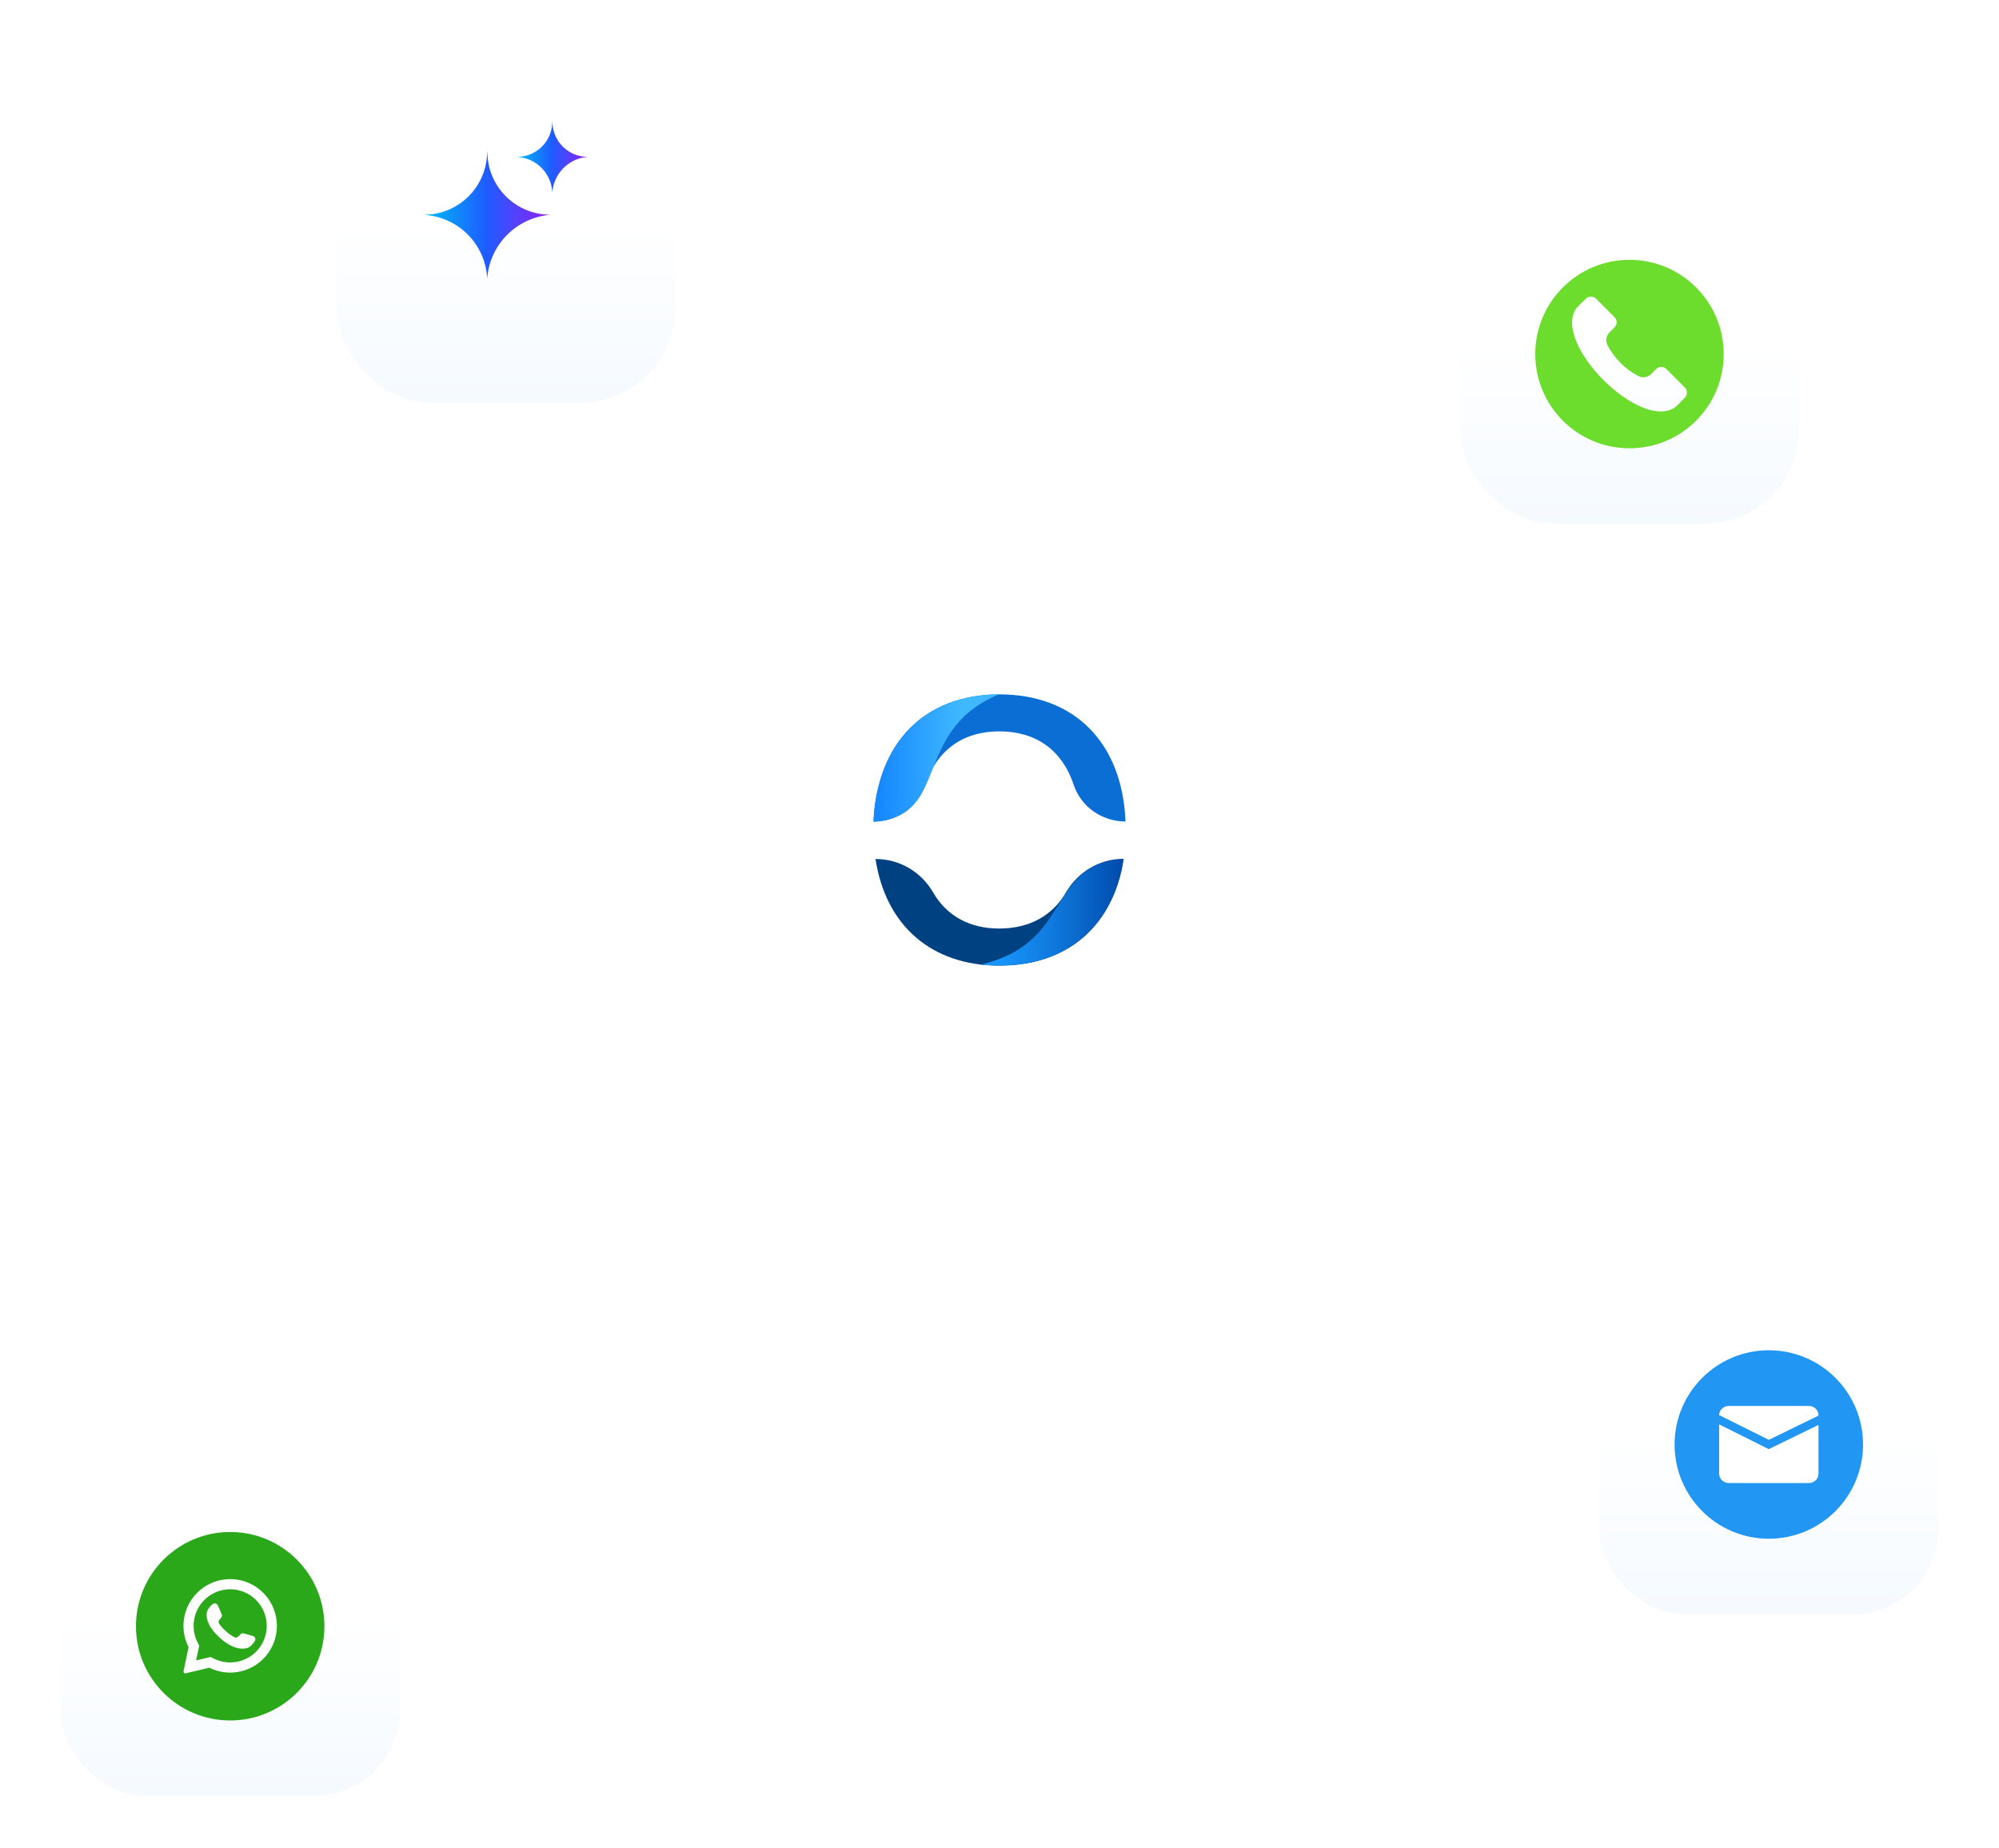<svg width="330" height="305" viewBox="0 0 330 305" fill="none" xmlns="http://www.w3.org/2000/svg">
<path d="M205 133H249C260.046 133 269 124.046 269 113V33" stroke="white" stroke-opacity="0.3" stroke-width="0.5"/>
<path d="M126 133H103C91.954 133 83 124.046 83 113V33" stroke="white" stroke-opacity="0.3" stroke-width="0.5"/>
<path d="M205 133H229C240.046 133 249 141.954 249 153V213C249 224.046 257.954 233 269 233H286" stroke="white" stroke-opacity="0.3" stroke-width="0.5"/>
<path d="M136 133H123C111.954 133 103 141.954 103 153V243C103 254.046 94.046 263 83 263H66" stroke="white" stroke-opacity="0.3" stroke-width="0.5"/>
<g filter="url(#filter0_dd_507_2457)">
<rect x="125" y="93" width="80" height="80" rx="20" fill="white"/>
<path d="M185.469 137.774C181.524 137.774 177.957 139.916 175.996 143.269C173.752 147.158 169.949 149.253 164.988 149.277C160.051 149.277 156.271 147.181 154.027 143.292C152.066 139.916 148.499 137.797 144.554 137.797H144.531C146.208 148.788 153.767 155.401 164.988 155.401C176.28 155.401 183.839 148.788 185.469 137.774Z" fill="#004182"/>
<path d="M164.965 110.624C152.633 110.624 144.743 118.634 144.224 131.627C148.098 131.627 151.547 129.182 152.751 125.55C154.641 119.868 158.941 116.725 164.965 116.725C171.036 116.725 175.359 119.845 177.248 125.55C178.453 129.182 181.926 131.604 185.8 131.604C185.28 118.587 177.367 110.601 164.965 110.624Z" fill="#0A6ED4"/>
<path d="M144.2 131.627C144.2 131.627 143.987 110.927 164.965 110.601C150.342 116.608 157.051 130.812 144.2 131.627Z" fill="url(#paint0_linear_507_2457)"/>
<path d="M185.469 137.797C185.469 137.797 183.839 157.17 161.894 155.238C177.319 151.605 172.571 138.729 185.469 137.797Z" fill="url(#paint1_linear_507_2457)"/>
</g>
<g opacity="0.1">
<path d="M125 193C125 188.582 128.582 185 133 185H149C153.418 185 157 188.582 157 193V209C157 213.418 153.418 217 149 217H133C128.582 217 125 213.418 125 209V193Z" fill="url(#paint2_linear_507_2457)"/>
</g>
<g opacity="0.1">
<path d="M288 165C288 160.582 291.582 157 296 157H312C316.418 157 320 160.582 320 165V181C320 185.418 316.418 189 312 189H296C291.582 189 288 185.418 288 181V165Z" fill="url(#paint3_linear_507_2457)"/>
</g>
<g opacity="0.1">
<rect x="32" y="117" width="32" height="32" rx="8" fill="url(#paint4_linear_507_2457)"/>
</g>
<g opacity="0.1">
<path d="M198 35C198 30.582 201.582 27 206 27H222C226.418 27 230 30.582 230 35V51C230 55.418 226.418 59 222 59H206C201.582 59 198 55.418 198 51V35Z" fill="url(#paint5_linear_507_2457)"/>
</g>
<g opacity="0.1">
<path d="M198 239C198 232.373 203.373 227 210 227H234C240.627 227 246 232.373 246 239V263C246 269.627 240.627 275 234 275H210C203.373 275 198 269.627 198 263V239Z" fill="url(#paint6_linear_507_2457)"/>
</g>
<g filter="url(#filter1_dd_507_2457)">
<rect x="241" y="25" width="56" height="56" rx="15.556" fill="url(#paint7_linear_507_2457)"/>
<g clip-path="url(#clip0_507_2457)">
<path fill-rule="evenodd" clip-rule="evenodd" d="M269 37.444C277.591 37.444 284.555 44.409 284.555 53C284.555 61.591 277.591 68.555 269 68.555C260.409 68.555 253.444 61.591 253.444 53C253.444 44.409 260.409 37.444 269 37.444ZM278.133 60.197C278.355 59.973 278.48 59.671 278.48 59.356C278.48 59.041 278.355 58.738 278.133 58.515L275.088 55.47C274.864 55.248 274.562 55.123 274.246 55.123C273.931 55.123 273.629 55.248 273.405 55.47L272.578 56.298C272.303 56.575 271.946 56.756 271.56 56.814C271.174 56.872 270.78 56.803 270.436 56.619C268.283 55.478 266.522 53.718 265.381 51.565C265.197 51.221 265.128 50.826 265.186 50.44C265.243 50.054 265.424 49.697 265.701 49.422L266.53 48.594C266.753 48.371 266.877 48.069 266.877 47.753C266.877 47.438 266.753 47.136 266.53 46.912L263.485 43.868C263.262 43.646 262.959 43.521 262.644 43.521C262.329 43.521 262.026 43.646 261.803 43.868C261.677 43.994 261.518 44.145 261.347 44.306C260.922 44.708 260.39 45.209 260.176 45.524C259.045 47.179 259.587 49.394 260.239 50.96C261.099 53.024 262.686 55.274 264.707 57.294C266.726 59.314 268.975 60.9 271.041 61.761C272.607 62.413 274.821 62.954 276.476 61.824C276.79 61.609 277.292 61.079 277.694 60.653C277.855 60.483 278.006 60.322 278.133 60.197Z" fill="#6CDC2D"/>
</g>
</g>
<g filter="url(#filter2_dd_507_2457)">
<rect x="264" y="205" width="56" height="56" rx="14" fill="url(#paint8_linear_507_2457)"/>
<g clip-path="url(#clip1_507_2457)">
<path d="M292 248.555C300.591 248.555 307.555 241.591 307.555 233C307.555 224.409 300.591 217.444 292 217.444C283.409 217.444 276.444 224.409 276.444 233C276.444 241.591 283.409 248.555 292 248.555Z" fill="#2196F3"/>
<path d="M291.996 233.767L283.797 229.677V237.805C283.798 238.217 283.962 238.611 284.254 238.903C284.545 239.194 284.94 239.358 285.352 239.359H298.648C299.06 239.358 299.455 239.194 299.746 238.903C300.038 238.611 300.202 238.217 300.203 237.805V229.762L291.996 233.767Z" fill="white"/>
<path d="M292.004 232.232L300.203 228.23V228.195C300.202 227.783 300.038 227.388 299.746 227.096C299.455 226.805 299.06 226.641 298.648 226.64H285.352C284.949 226.64 284.563 226.797 284.273 227.076C283.983 227.356 283.812 227.736 283.797 228.139L292.004 232.232Z" fill="white"/>
</g>
</g>
<g filter="url(#filter3_dd_507_2457)">
<rect x="10" y="235" width="56" height="56" rx="14" fill="url(#paint9_linear_507_2457)"/>
<g clip-path="url(#clip2_507_2457)">
<path d="M38 278.555C46.591 278.555 53.555 271.591 53.555 263C53.555 254.409 46.591 247.444 38 247.444C29.409 247.444 22.444 254.409 22.444 263C22.444 271.591 29.409 278.555 38 278.555Z" fill="#2AA81A"/>
<path d="M43.487 257.513C42.193 256.204 40.473 255.4 38.638 255.248C36.804 255.096 34.975 255.605 33.483 256.682C31.99 257.76 30.932 259.336 30.5 261.126C30.067 262.915 30.289 264.8 31.125 266.441L30.306 270.415C30.297 270.455 30.297 270.496 30.305 270.536C30.313 270.576 30.329 270.614 30.353 270.647C30.387 270.697 30.435 270.736 30.491 270.757C30.548 270.779 30.61 270.784 30.668 270.77L34.557 269.846C36.193 270.66 38.065 270.867 39.839 270.43C41.613 269.993 43.174 268.941 44.245 267.461C45.316 265.981 45.827 264.168 45.688 262.347C45.547 260.525 44.766 258.812 43.481 257.513H43.487ZM42.272 267.208C41.376 268.102 40.224 268.692 38.975 268.897C37.727 269.101 36.446 268.91 35.312 268.348L34.768 268.078L32.379 268.643V268.612L32.883 266.203L32.617 265.679C32.037 264.543 31.832 263.252 32.032 261.991C32.232 260.731 32.826 259.567 33.728 258.665C34.861 257.533 36.398 256.897 38 256.897C39.602 256.897 41.138 257.533 42.272 258.665L42.298 258.702C43.417 259.837 44.041 261.369 44.035 262.963C44.03 264.557 43.394 266.085 42.267 267.212L42.272 267.208Z" fill="white"/>
<path d="M42.061 265.456C41.768 265.916 41.303 266.479 40.724 266.621C39.701 266.866 38.143 266.621 36.193 264.817L36.168 264.795C34.471 263.211 34.021 261.89 34.121 260.845C34.181 260.249 34.676 259.713 35.093 259.361C35.16 259.305 35.238 259.265 35.323 259.245C35.407 259.225 35.495 259.224 35.58 259.244C35.664 259.264 35.743 259.304 35.81 259.359C35.876 259.415 35.929 259.486 35.963 259.565L36.592 260.986C36.633 261.077 36.648 261.178 36.636 261.278C36.624 261.377 36.586 261.471 36.524 261.551L36.205 261.96C36.138 262.045 36.099 262.148 36.091 262.255C36.084 262.363 36.108 262.47 36.162 262.564C36.465 263.011 36.828 263.414 37.24 263.763C37.684 264.19 38.188 264.551 38.735 264.834C38.834 264.874 38.944 264.884 39.049 264.861C39.155 264.839 39.251 264.786 39.326 264.709L39.693 264.336C39.762 264.261 39.851 264.207 39.95 264.18C40.048 264.152 40.153 264.153 40.251 264.181L41.745 264.609C41.83 264.633 41.908 264.676 41.972 264.736C42.037 264.796 42.087 264.87 42.117 264.952C42.148 265.035 42.159 265.124 42.149 265.211C42.139 265.298 42.109 265.382 42.061 265.456Z" fill="white"/>
</g>
</g>
<g filter="url(#filter4_dd_507_2457)">
<rect x="55.5" y="5" width="56" height="56" rx="15.556" fill="url(#paint10_linear_507_2457)"/>
</g>
<path d="M80.427 24.89L80.477 25.696C80.819 31.176 85.363 35.445 90.854 35.445V35.445L90.369 35.506C84.974 36.181 80.81 40.577 80.427 46.001V46.001V46.001C80.173 40.61 76.07 36.188 70.713 35.532L70 35.445V35.445C75.582 35.445 80.171 31.043 80.403 25.466L80.427 24.89Z" fill="url(#paint11_linear_507_2457)"/>
<path d="M91.183 20L91.211 20.45C91.402 23.507 93.937 25.889 97 25.889V25.889L96.73 25.923C93.72 26.299 91.396 28.752 91.183 31.778V31.778V31.778C91.041 28.77 88.752 26.303 85.764 25.938L85.366 25.889V25.889C88.48 25.889 91.04 23.433 91.169 20.322L91.183 20Z" fill="url(#paint12_linear_507_2457)"/>
<defs>
<filter id="filter0_dd_507_2457" x="118.6" y="89.8" width="92.8" height="92.8" filterUnits="userSpaceOnUse" color-interpolation-filters="sRGB">
<feFlood flood-opacity="0" result="BackgroundImageFix"/>
<feColorMatrix in="SourceAlpha" type="matrix" values="0 0 0 0 0 0 0 0 0 0 0 0 0 0 0 0 0 0 127 0" result="hardAlpha"/>
<feOffset dy="3.2"/>
<feGaussianBlur stdDeviation="3.2"/>
<feComposite in2="hardAlpha" operator="out"/>
<feColorMatrix type="matrix" values="0 0 0 0 0 0 0 0 0 0 0 0 0 0 0 0 0 0 0.1 0"/>
<feBlend mode="normal" in2="BackgroundImageFix" result="effect1_dropShadow_507_2457"/>
<feColorMatrix in="SourceAlpha" type="matrix" values="0 0 0 0 0 0 0 0 0 0 0 0 0 0 0 0 0 0 127 0" result="hardAlpha"/>
<feOffset dy="0.8"/>
<feGaussianBlur stdDeviation="1.2"/>
<feComposite in2="hardAlpha" operator="out"/>
<feColorMatrix type="matrix" values="0 0 0 0 0 0 0 0 0 0 0 0 0 0 0 0 0 0 0.06 0"/>
<feBlend mode="normal" in2="effect1_dropShadow_507_2457" result="effect2_dropShadow_507_2457"/>
<feBlend mode="normal" in="SourceGraphic" in2="effect2_dropShadow_507_2457" result="shape"/>
</filter>
<filter id="filter1_dd_507_2457" x="231.667" y="20.333" width="74.667" height="74.667" filterUnits="userSpaceOnUse" color-interpolation-filters="sRGB">
<feFlood flood-opacity="0" result="BackgroundImageFix"/>
<feColorMatrix in="SourceAlpha" type="matrix" values="0 0 0 0 0 0 0 0 0 0 0 0 0 0 0 0 0 0 127 0" result="hardAlpha"/>
<feOffset dy="0.778"/>
<feGaussianBlur stdDeviation="1.167"/>
<feComposite in2="hardAlpha" operator="out"/>
<feColorMatrix type="matrix" values="0 0 0 0 0 0 0 0 0 0 0 0 0 0 0 0 0 0 0.08 0"/>
<feBlend mode="normal" in2="BackgroundImageFix" result="effect1_dropShadow_507_2457"/>
<feColorMatrix in="SourceAlpha" type="matrix" values="0 0 0 0 0 0 0 0 0 0 0 0 0 0 0 0 0 0 127 0" result="hardAlpha"/>
<feOffset dy="4.667"/>
<feGaussianBlur stdDeviation="4.667"/>
<feComposite in2="hardAlpha" operator="out"/>
<feColorMatrix type="matrix" values="0 0 0 0 0 0 0 0 0 0 0 0 0 0 0 0 0 0 0.05 0"/>
<feBlend mode="normal" in2="effect1_dropShadow_507_2457" result="effect2_dropShadow_507_2457"/>
<feBlend mode="normal" in="SourceGraphic" in2="effect2_dropShadow_507_2457" result="shape"/>
</filter>
<filter id="filter2_dd_507_2457" x="254.667" y="200.333" width="74.667" height="74.667" filterUnits="userSpaceOnUse" color-interpolation-filters="sRGB">
<feFlood flood-opacity="0" result="BackgroundImageFix"/>
<feColorMatrix in="SourceAlpha" type="matrix" values="0 0 0 0 0 0 0 0 0 0 0 0 0 0 0 0 0 0 127 0" result="hardAlpha"/>
<feOffset dy="0.778"/>
<feGaussianBlur stdDeviation="1.167"/>
<feComposite in2="hardAlpha" operator="out"/>
<feColorMatrix type="matrix" values="0 0 0 0 0 0 0 0 0 0 0 0 0 0 0 0 0 0 0.08 0"/>
<feBlend mode="normal" in2="BackgroundImageFix" result="effect1_dropShadow_507_2457"/>
<feColorMatrix in="SourceAlpha" type="matrix" values="0 0 0 0 0 0 0 0 0 0 0 0 0 0 0 0 0 0 127 0" result="hardAlpha"/>
<feOffset dy="4.667"/>
<feGaussianBlur stdDeviation="4.667"/>
<feComposite in2="hardAlpha" operator="out"/>
<feColorMatrix type="matrix" values="0 0 0 0 0 0 0 0 0 0 0 0 0 0 0 0 0 0 0.05 0"/>
<feBlend mode="normal" in2="effect1_dropShadow_507_2457" result="effect2_dropShadow_507_2457"/>
<feBlend mode="normal" in="SourceGraphic" in2="effect2_dropShadow_507_2457" result="shape"/>
</filter>
<filter id="filter3_dd_507_2457" x="0.667" y="230.333" width="74.667" height="74.667" filterUnits="userSpaceOnUse" color-interpolation-filters="sRGB">
<feFlood flood-opacity="0" result="BackgroundImageFix"/>
<feColorMatrix in="SourceAlpha" type="matrix" values="0 0 0 0 0 0 0 0 0 0 0 0 0 0 0 0 0 0 127 0" result="hardAlpha"/>
<feOffset dy="0.778"/>
<feGaussianBlur stdDeviation="1.167"/>
<feComposite in2="hardAlpha" operator="out"/>
<feColorMatrix type="matrix" values="0 0 0 0 0 0 0 0 0 0 0 0 0 0 0 0 0 0 0.08 0"/>
<feBlend mode="normal" in2="BackgroundImageFix" result="effect1_dropShadow_507_2457"/>
<feColorMatrix in="SourceAlpha" type="matrix" values="0 0 0 0 0 0 0 0 0 0 0 0 0 0 0 0 0 0 127 0" result="hardAlpha"/>
<feOffset dy="4.667"/>
<feGaussianBlur stdDeviation="4.667"/>
<feComposite in2="hardAlpha" operator="out"/>
<feColorMatrix type="matrix" values="0 0 0 0 0 0 0 0 0 0 0 0 0 0 0 0 0 0 0.05 0"/>
<feBlend mode="normal" in2="effect1_dropShadow_507_2457" result="effect2_dropShadow_507_2457"/>
<feBlend mode="normal" in="SourceGraphic" in2="effect2_dropShadow_507_2457" result="shape"/>
</filter>
<filter id="filter4_dd_507_2457" x="46.167" y="0.333" width="74.667" height="74.667" filterUnits="userSpaceOnUse" color-interpolation-filters="sRGB">
<feFlood flood-opacity="0" result="BackgroundImageFix"/>
<feColorMatrix in="SourceAlpha" type="matrix" values="0 0 0 0 0 0 0 0 0 0 0 0 0 0 0 0 0 0 127 0" result="hardAlpha"/>
<feOffset dy="0.778"/>
<feGaussianBlur stdDeviation="1.167"/>
<feComposite in2="hardAlpha" operator="out"/>
<feColorMatrix type="matrix" values="0 0 0 0 0 0 0 0 0 0 0 0 0 0 0 0 0 0 0.08 0"/>
<feBlend mode="normal" in2="BackgroundImageFix" result="effect1_dropShadow_507_2457"/>
<feColorMatrix in="SourceAlpha" type="matrix" values="0 0 0 0 0 0 0 0 0 0 0 0 0 0 0 0 0 0 127 0" result="hardAlpha"/>
<feOffset dy="4.667"/>
<feGaussianBlur stdDeviation="4.667"/>
<feComposite in2="hardAlpha" operator="out"/>
<feColorMatrix type="matrix" values="0 0 0 0 0 0 0 0 0 0 0 0 0 0 0 0 0 0 0.05 0"/>
<feBlend mode="normal" in2="effect1_dropShadow_507_2457" result="effect2_dropShadow_507_2457"/>
<feBlend mode="normal" in="SourceGraphic" in2="effect2_dropShadow_507_2457" result="shape"/>
</filter>
<linearGradient id="paint0_linear_507_2457" x1="137.745" y1="121.114" x2="158.509" y2="121.114" gradientUnits="userSpaceOnUse">
<stop stop-color="#006EFF"/>
<stop offset="1" stop-color="#3FB8FF"/>
</linearGradient>
<linearGradient id="paint1_linear_507_2457" x1="161.894" y1="146.585" x2="185.469" y2="146.585" gradientUnits="userSpaceOnUse">
<stop stop-color="#1999FF"/>
<stop offset="0.194" stop-color="#1690F6"/>
<stop offset="0.517" stop-color="#0F78DC"/>
<stop offset="0.926" stop-color="#0252B3"/>
<stop offset="0.998" stop-color="#004AAB"/>
</linearGradient>
<linearGradient id="paint2_linear_507_2457" x1="141" y1="185" x2="141" y2="217" gradientUnits="userSpaceOnUse">
<stop offset="0.465" stop-color="white" stop-opacity="0.5"/>
<stop offset="1" stop-color="white"/>
</linearGradient>
<linearGradient id="paint3_linear_507_2457" x1="304" y1="157" x2="304" y2="189" gradientUnits="userSpaceOnUse">
<stop offset="0.465" stop-color="white" stop-opacity="0.5"/>
<stop offset="1" stop-color="white"/>
</linearGradient>
<linearGradient id="paint4_linear_507_2457" x1="48" y1="117" x2="48" y2="149" gradientUnits="userSpaceOnUse">
<stop offset="0.465" stop-color="white" stop-opacity="0.5"/>
<stop offset="1" stop-color="white"/>
</linearGradient>
<linearGradient id="paint5_linear_507_2457" x1="214" y1="27" x2="214" y2="59" gradientUnits="userSpaceOnUse">
<stop offset="0.465" stop-color="white" stop-opacity="0.5"/>
<stop offset="1" stop-color="white"/>
</linearGradient>
<linearGradient id="paint6_linear_507_2457" x1="222" y1="227" x2="222" y2="275" gradientUnits="userSpaceOnUse">
<stop offset="0.465" stop-color="white" stop-opacity="0.5"/>
<stop offset="1" stop-color="white"/>
</linearGradient>
<linearGradient id="paint7_linear_507_2457" x1="269" y1="25" x2="269" y2="81" gradientUnits="userSpaceOnUse">
<stop offset="0.465" stop-color="white"/>
<stop offset="1" stop-color="#F5FAFF"/>
</linearGradient>
<linearGradient id="paint8_linear_507_2457" x1="292" y1="205" x2="292" y2="261" gradientUnits="userSpaceOnUse">
<stop offset="0.465" stop-color="white"/>
<stop offset="1" stop-color="#F5FAFF"/>
</linearGradient>
<linearGradient id="paint9_linear_507_2457" x1="38" y1="235" x2="38" y2="291" gradientUnits="userSpaceOnUse">
<stop offset="0.465" stop-color="white"/>
<stop offset="1" stop-color="#F5FAFF"/>
</linearGradient>
<linearGradient id="paint10_linear_507_2457" x1="83.5" y1="5" x2="83.5" y2="61" gradientUnits="userSpaceOnUse">
<stop offset="0.465" stop-color="white"/>
<stop offset="1" stop-color="#F5FAFF"/>
</linearGradient>
<linearGradient id="paint11_linear_507_2457" x1="70" y1="35.445" x2="90.854" y2="35.445" gradientUnits="userSpaceOnUse">
<stop stop-color="#00BDF7"/>
<stop offset="0.5" stop-color="#1F5BFF"/>
<stop offset="1" stop-color="#931FFF"/>
</linearGradient>
<linearGradient id="paint12_linear_507_2457" x1="85.366" y1="25.889" x2="97" y2="25.889" gradientUnits="userSpaceOnUse">
<stop stop-color="#00BDF7"/>
<stop offset="0.5" stop-color="#1F5BFF"/>
<stop offset="1" stop-color="#931FFF"/>
</linearGradient>
<clipPath id="clip0_507_2457">
<rect width="31.111" height="31.111" fill="white" transform="translate(253.444 37.444)"/>
</clipPath>
<clipPath id="clip1_507_2457">
<rect width="31.111" height="31.111" fill="white" transform="translate(276.444 217.444)"/>
</clipPath>
<clipPath id="clip2_507_2457">
<rect width="31.111" height="31.111" fill="white" transform="translate(22.444 247.444)"/>
</clipPath>
</defs>
</svg>
